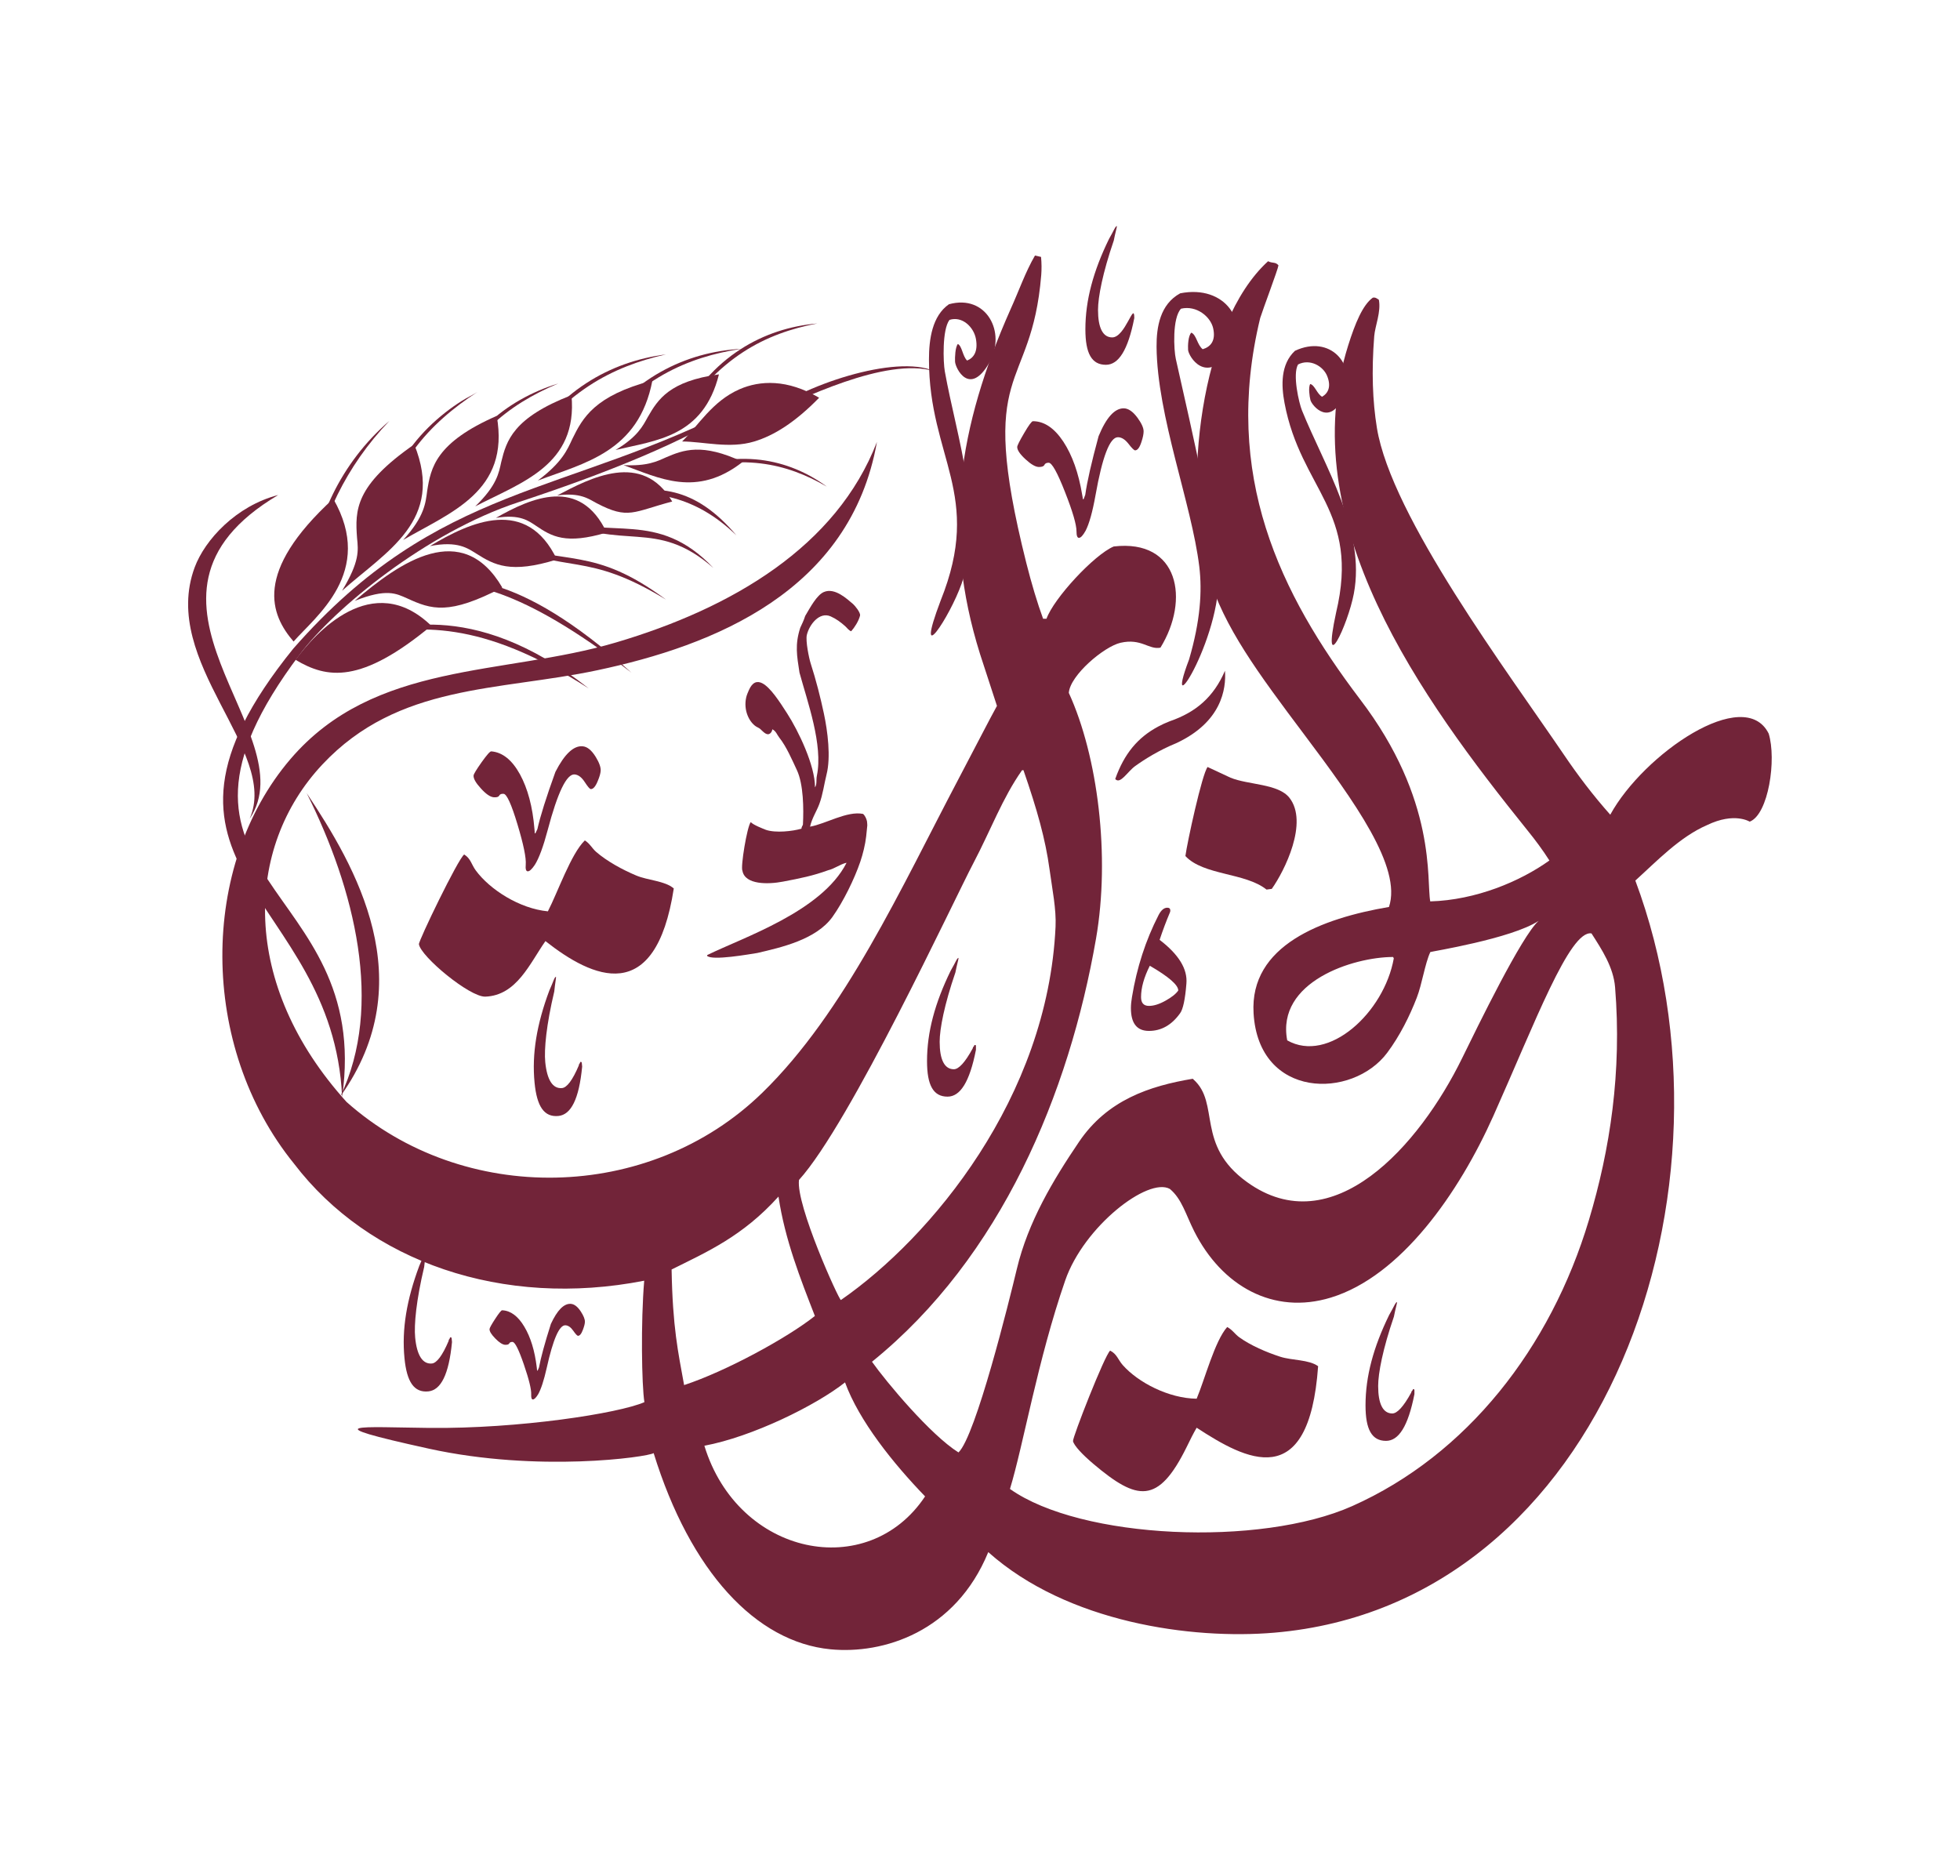 <?xml version="1.0" encoding="utf-8"?>
<!-- Generator: Adobe Illustrator 25.0.0, SVG Export Plug-In . SVG Version: 6.00 Build 0)  -->
<svg version="1.1" id="Layer_1" xmlns="http://www.w3.org/2000/svg" xmlns:xlink="http://www.w3.org/1999/xlink" x="0px" y="0px"
	 viewBox="0 0 313.38 300" style="enable-background:new 0 0 313.38 300;" xml:space="preserve">
<style type="text/css">
	.st0{fill-rule:evenodd;clip-rule:evenodd;fill:#722439;}
	.st1{fill:#722439;}
</style>
<g>
	<path class="st0" d="M254.46,149.25c-3.48-0.6-9.1,14.44-15.68,29.16c-5.51,12.33-14.77,25.64-25.99,29.07
		c-9.22,2.82-17.44-1.86-21.85-10.6c-1.38-2.74-1.97-5.16-3.89-6.77c-3.48-1.95-13.75,5.99-16.74,14.64
		c-4.41,12.75-6.66,26.2-8.83,33.33c11.36,8.06,40.03,9.29,54.72,2.74c18.33-8.17,31.71-25.28,37.84-45.71
		c3.4-11.32,5.29-23.74,4.19-37.26C257.97,154.67,256.15,151.88,254.46,149.25 M205.81,166.35c6.6,3.75,15.5-4.45,17.04-13.11
		c-0.04-0.07-0.07-0.15-0.11-0.22C216.38,153.02,204.02,156.97,205.81,166.35z M135.11,221.04c-4.66,3.69-14.84,8.7-22.49,10.13
		c5.4,17.64,26.16,21.84,35.29,8.1C142.81,233.99,137.35,227.19,135.11,221.04z M107.38,202.99c0.17,9.32,1.04,13.17,2,18.48
		c6.7-2.2,16.53-7.56,20.91-11.05c-2.33-5.99-4.78-12.17-5.82-19.09C118.72,197.71,113,200.19,107.38,202.99z M168.77,148.18
		c0.13-2.81-0.51-5.88-0.96-9.17c-0.66-4.83-1.97-9.5-4.17-15.86c-0.07,0-0.14,0-0.22,0c-3.12,4.41-5.01,9.58-7.76,14.81
		c-3.16,6-19.72,41.67-27.91,50.71c-0.52,4.01,6.39,19.2,6.7,19.2C148.91,197.85,167.51,175.48,168.77,148.18z M165.48,40.86
		c0.32,0.07,0.65,0.15,0.97,0.22c0.1,1.02,0.1,1.98,0.03,2.91c-1.58,19.25-10.49,13.77-2.39,46.01c0.85,3.37,1.78,6.45,2.69,8.94
		c0.18,0,0.36,0,0.54,0c1.16-3.26,7.62-10.24,10.75-11.56c10.43-1.22,12.19,8.52,7.47,16.18c-1.87,0.37-3.04-1.55-6.39-0.78
		c-2.63,0.61-8.06,5.19-8.26,8.01c4.65,10.15,6.64,26.12,4.35,39.3c-4.29,24.7-15.14,50.92-35.82,67.65
		c2.3,3.25,9.36,11.7,13.83,14.5c2.76-2.61,8.13-24.31,9.33-29.34c1.8-7.54,5.81-14.22,9.94-20.32c4.53-6.7,11.27-8.93,18.19-10.09
		c0.04,0.04,0.07,0.07,0.11,0.11c4.31,3.84,0.3,10.45,8.55,16.4c13.68,9.89,27.56-5.81,34.41-19.81
		c2.43-4.96,9.53-19.58,12.23-21.95c-4.33,2.86-17.27,4.92-17.32,4.99c-0.87,1.88-1.32,5.13-2.17,7.31
		c-1.13,2.92-2.69,6.07-4.72,8.79c-5.56,7.45-20.56,7.44-21.37-6.32c-0.65-10.86,10.94-15.17,21.65-16.99
		c2.11-6.33-5.52-16.88-13.52-27.53c-7.48-9.96-12.86-17.21-15.35-25.51c-4.21-14.01-1.34-40.3,9.54-50.21
		c0.73,0.38,1.17,0.06,1.66,0.66c-0.07,0.62-2.53,7.15-2.92,8.42c-6.08,25.11,3.17,44.09,15.93,60.92
		c12.39,16.21,10.62,29.05,11.26,32.36c7.3-0.21,14.37-3.19,19.05-6.54c-1.07-1.68-2.26-3.28-3.51-4.82
		c-16.89-21-37.58-49.34-28.65-77.58c1.1-3.49,2.32-6.45,3.92-7.59c0.4-0.09,0.62,0.1,0.97,0.33c0.38,1.94-0.61,4.19-0.74,5.82
		c-0.44,5.59-0.27,10.38,0.43,14.68c2.31,14.18,20.92,39.02,29.95,52.32c2.15,3.17,4.54,6.35,7.36,9.52
		c5.32-9.72,21.45-20.79,25.33-12.97c1.27,4.11-0.02,12.91-3.03,14.08c-0.02,0.01-2.42-1.57-6.82,0.55
		c-4.39,1.9-8.08,5.81-11.47,8.87c18.27,48.99-4.66,115.72-57.71,120.26c-13.18,1.13-33.08-1.58-45.75-12.88
		c-5.25,12.81-16.84,16.35-25.21,15.54c-11.94-1.15-22.43-12.43-28.29-31.37c-1,0.63-18.45,3.13-35.93-0.71
		c-19.04-4.18-10.72-3.43,0.08-3.32c14.33,0.15,30.28-2.33,34.37-4.12c-0.43-2.69-0.59-12.78-0.03-19.42
		c-22.63,4.44-44.01-3.02-55.98-18.7c-15.26-18.82-15.13-47.71-0.57-64.72c13.43-15.69,33.96-13.28,52.03-18.63
		c18.6-5.5,35.29-15.35,41.73-32.07c-4.24,23.95-26.16,32.58-44.71,36.51c-15.85,3.36-31.79,2.11-43.94,15.05
		c-12.52,13.33-13.17,35.16,3.85,53.98c18.63,16.59,48.39,16.16,66.49-1.49c13.19-12.86,22.17-32.73,31.34-50.13
		c2.92-5.54,5.06-9.74,6.16-11.71c-0.9-2.77-1.8-5.54-2.71-8.31c-6.1-19.47-3.49-36.26,4.87-55.08
		C162.93,46.46,163.94,43.51,165.48,40.86z"/>
	<path class="st0" d="M193.08,122.64c1.22,0.57,2.44,1.14,3.66,1.71c2.84,1.17,7.63,0.94,9.42,3.21c3.09,3.93-0.77,11.69-2.82,14.57
		c-0.28,0.04-0.56,0.07-0.84,0.11c-3.4-2.73-10.06-2.24-12.97-5.36C189.81,134.75,192.19,123.76,193.08,122.64"/>
	<path class="st0" d="M196.21,212.19c0.81,0.41,1.24,1.13,1.91,1.62c1.82,1.32,4.38,2.42,6.58,3.13c1.9,0.61,4.55,0.43,6.05,1.51
		c-1.45,20.49-11.62,14.93-19.42,9.84c-0.55,0.93-1.07,2.01-1.61,3.11c-4.55,9.21-7.89,8.59-14.88,2.69
		c-1.74-1.47-3.1-2.91-3.28-3.65c-0.12-0.5,5.07-13.78,5.94-14.48c1.09,0.55,1.26,1.46,2.02,2.32c2.46,2.78,7.35,5.32,11.81,5.37
		C192.62,220.59,194.23,214.41,196.21,212.19"/>
	<path class="st0" d="M93.51,134.38c0.79,0.49,1.16,1.27,1.8,1.83c1.74,1.51,4.24,2.87,6.41,3.78c1.87,0.79,4.58,0.84,6.01,2.07
		c-2.93,19.03-13.04,14.32-20.52,8.42c-2.5,3.55-4.59,8.69-9.61,8.88c-2.5,0.09-10.32-6.41-10.62-8.38
		c-0.08-0.52,6.29-13.72,7.24-14.35c1.06,0.66,1.15,1.6,1.85,2.55c2.26,3.07,7.01,6.11,11.53,6.54
		C89.17,142.69,91.31,136.49,93.51,134.38"/>
	<path class="st0" d="M138.67,131.98c-0.06,0.59-0.12,1.18-0.18,1.76c-0.14,1.28-0.53,2.85-0.94,4.05
		c-0.93,2.74-2.74,6.43-4.44,8.81c-2.62,3.66-8.26,4.9-12.02,5.78c-1.19,0.18-7.26,1.28-8.04,0.45c0.01-0.04,0.02-0.08,0.03-0.12
		c5.73-2.82,18.28-6.94,22.26-14.72c-0.01-0.01,0,0-0.03-0.03c-0.97,0.23-1.93,0.97-2.9,1.19c-2.4,0.88-4.48,1.3-7.23,1.82
		c-2.33,0.45-6.07,0.53-6.47-1.73c-0.34-0.55,0.74-7.1,1.33-7.79c0.36,0.44,1.92,1.04,2.42,1.24c1.53,0.53,4.28,0.23,5.68-0.19
		c0.02-0.31,0.17-0.42,0.24-0.65c0.13-2.51,0.1-6.44-0.97-8.72c-0.75-1.6-1.67-3.76-2.81-5.19c-0.37-0.47-0.52-1.05-1.12-1.33
		c-0.01,0.4-0.43,0.98-0.94,0.74c-0.4-0.16-0.69-0.54-1-0.8c-0.2-0.17-0.4-0.22-0.63-0.37c-1.1-0.7-2.07-2.57-1.6-4.67
		c0.1-0.43,0.28-0.81,0.42-1.14c0.57-1.31,1.31-1.53,2.11-1.14c1.35,0.66,2.87,3.07,4,4.82c1.81,2.8,4.49,8.37,4.47,11.84
		c0.34-0.46,0.16-1.19,0.3-1.86c1.02-4.89-1.52-11.85-2.78-16.48c-0.42-2.72-0.75-4.46,0.12-7.17c0.3-0.63,0.58-1.22,0.79-1.89
		c0.82-1.38,1.86-3.35,2.99-3.83c1.76-0.75,3.72,1.13,4.66,1.92c0.26,0.22,1.24,1.37,1.12,1.86c-0.22,0.88-0.88,1.9-1.42,2.5
		c-0.44-0.18-0.64-0.54-0.97-0.83c-0.69-0.61-1.4-1.15-2.3-1.55c-1.8-0.8-3.41,1.31-3.81,2.94c-0.24,0.96,0.35,3.77,0.6,4.55
		c0.88,2.73,1.57,5.46,2.12,8.04c0.6,2.81,1.14,6.98,0.42,9.77c-0.36,1.41-0.58,3.18-1.15,4.7c-0.44,1.19-1.18,2.25-1.48,3.62
		c2.48-0.43,5.9-2.55,8.47-2.04c0.29,0.23,0.54,0.75,0.63,1.17C138.65,131.53,138.66,131.75,138.67,131.98"/>
	<path class="st1" d="M225.65,222.65c0-0.26,0.25-0.26,0.25-0.52c0.25,0,0.25,0,0.25,0.26c0,0,0,0.26,0,0.52
		c-1.01,5.16-2.52,7.48-4.54,7.48c-2.27,0-3.28-1.81-3.28-5.68c0-4.64,1.26-9.29,3.78-14.45c0.76-1.29,1.01-2.06,1.26-2.06l0,0
		c0,0.26-0.25,1.03-0.5,2.32c-1.77,5.16-2.52,9.03-2.52,11.1c0,2.84,0.76,4.39,2.27,4.39C223.38,226,224.38,224.97,225.65,222.65"/>
	<path class="st1" d="M155.54,167.61c0-0.26,0.25-0.26,0.25-0.52c0.25,0,0.25,0,0.25,0.26c0,0,0,0.26,0,0.52
		c-1.01,5.16-2.52,7.48-4.54,7.48c-2.27,0-3.28-1.81-3.28-5.68c0-4.64,1.26-9.29,3.78-14.45c0.76-1.29,1.01-2.06,1.26-2.06l0,0
		c0,0.26-0.25,1.03-0.5,2.32c-1.77,5.16-2.52,9.03-2.52,11.1c0,2.84,0.76,4.39,2.27,4.39C153.27,170.97,154.28,169.93,155.54,167.61
		"/>
	<path class="st1" d="M71.74,214.39c-0.03-0.26,0.23-0.28,0.2-0.54c0.25-0.02,0.25-0.02,0.28,0.23c0,0,0.02,0.26,0.05,0.51
		c-0.5,5.23-1.79,7.69-3.79,7.89c-2.26,0.22-3.44-1.48-3.81-5.33c-0.45-4.62,0.36-9.37,2.37-14.75c0.63-1.36,0.8-2.15,1.06-2.18l0,0
		c0.03,0.26-0.15,1.05-0.28,2.36c-1.26,5.31-1.64,9.23-1.44,11.29c0.27,2.82,1.18,4.29,2.68,4.15
		C69.81,217.94,70.71,216.82,71.74,214.39"/>
	<path class="st0" d="M178.31,124.56c1.44-4.04,3.58-6.62,6.86-8.38c0.59-0.32,1.21-0.6,1.85-0.85c4.21-1.45,7.03-3.88,8.84-8.08
		c0.21,2.91-0.54,8.22-7.81,11.59c-2.72,1.11-5.05,2.57-6.56,3.66C180.26,123.39,179.11,125.48,178.31,124.56"/>
	<path class="st1" d="M78.55,120.14c1.8,0.15,3.32,1.38,4.58,3.66c1.25,2.29,2.03,5.2,2.32,8.74c0.04,0.36,0.05,0.58,0.04,0.64
		c0.06,0.1,0.11,0.11,0.14,0.01c0.04-0.06,0.14-0.27,0.29-0.61c0.46-2.06,1.42-5.11,2.88-9.15c1.46-2.86,2.92-4.23,4.36-4.1
		c0.74,0.06,1.43,0.63,2.09,1.7c0.57,0.93,0.83,1.68,0.79,2.23c-0.03,0.42-0.19,0.97-0.47,1.63c-0.36,0.89-0.74,1.31-1.12,1.28
		c-0.16-0.01-0.48-0.39-0.97-1.14c-0.49-0.75-1.02-1.15-1.6-1.2c-1.28-0.11-2.72,2.87-4.32,8.93c-0.7,2.63-1.38,4.47-2.05,5.53
		c-0.48,0.71-0.86,1.06-1.15,1.03c-0.26-0.02-0.36-0.38-0.3-1.06c0.09-1.07-0.35-3.22-1.32-6.44c-0.97-3.22-1.71-4.85-2.22-4.89
		c-0.35-0.03-0.59,0.07-0.7,0.28c-0.11,0.22-0.41,0.31-0.89,0.27c-0.55-0.05-1.23-0.51-2.04-1.41c-0.82-0.89-1.21-1.58-1.17-2.07
		c0.02-0.23,0.45-0.94,1.29-2.13C77.84,120.71,78.35,120.12,78.55,120.14"/>
	<path class="st0" d="M189.96,55.95c-0.04-0.65,0-2.26,0.52-2.76c0.82,0.35,0.94,1.97,1.82,2.65c1.29-0.39,2.11-1.38,1.67-3.35
		c-0.41-1.85-2.66-3.71-5.14-3.13c-1.42,1.49-1.15,6.64-0.83,8.04c2.85,12.53,5.84,26.18,6.73,32.95
		c1.38,10.51-9.13,27.01-4.61,15.09c1.8-6.15,2.11-10.88,1.63-14.85c-1.23-10.09-6.74-24.01-6.83-35.15
		c-0.02-3.14,0.56-6.79,3.78-8.54c7.25-1.44,11.17,4.72,7.91,9.36C192.84,61.6,190.03,56.99,189.96,55.95"/>
	<path class="st0" d="M209.52,63.96c-0.14-0.57-0.36-2.03-0.03-2.56c0.72,0.16,1.08,1.59,1.9,2.04c0.98-0.58,1.48-1.63,0.81-3.31
		c-0.63-1.58-2.75-2.83-4.66-1.85c-0.91,1.6,0.15,6.16,0.63,7.35c3.67,9.06,10.2,19.23,8.29,29.3c-0.96,5.07-5.17,13.88-2.84,3.05
		c3.89-16.31-5.63-19.66-8.24-33.54c-0.53-2.81-0.65-6.18,1.67-8.35c5.63-2.63,9.79,2.16,7.9,6.92
		C212.77,68.49,209.75,64.88,209.52,63.96"/>
	<path class="st0" d="M152.7,57.82c-0.03-0.66,0.02-2.3,0.45-2.82c0.68,0.34,0.76,1.98,1.48,2.65c1.07-0.43,1.76-1.46,1.41-3.45
		c-0.33-1.87-2.17-3.71-4.23-3.05c-1.19,1.56-1,6.79-0.75,8.21c1.92,10.74,6.44,23.33,2.69,33.96c-1.89,5.36-7.66,14.1-3.36,2.73
		c6.85-17.04-1.87-22.81-1.86-38.6c0-3.19,0.51-6.93,3.19-8.8c6.01-1.66,9.21,4.51,6.47,9.32C155.04,63.5,152.75,58.88,152.7,57.82"
		/>
	<path class="st1" d="M181.36,50.85c-1.01,5.16-2.52,7.48-4.54,7.48c-2.27,0-3.28-1.81-3.28-5.68c0-4.64,1.26-9.29,3.78-14.45
		c0.76-1.29,1.01-2.06,1.26-2.06l0,0c0,0.26-0.25,1.03-0.5,2.32c-1.77,5.16-2.52,9.03-2.52,11.1c0,2.84,0.76,4.39,2.27,4.39
		C179.92,53.95,181.36,48.05,181.36,50.85"/>
	<path class="st1" d="M165.15,67.35c1.8,0,3.42,1.09,4.86,3.26c1.43,2.17,2.44,5.01,3.02,8.51c0.07,0.36,0.1,0.57,0.1,0.64
		c0.07,0.1,0.11,0.1,0.15,0c0.03-0.07,0.11-0.28,0.24-0.64c0.29-2.09,1-5.21,2.13-9.37c1.22-2.97,2.56-4.46,4.01-4.46
		c0.74,0,1.48,0.51,2.22,1.52c0.64,0.88,0.97,1.6,0.97,2.16c0,0.43-0.11,0.98-0.34,1.67c-0.29,0.92-0.63,1.37-1.02,1.37
		c-0.16,0-0.52-0.35-1.06-1.05c-0.55-0.7-1.11-1.05-1.69-1.05c-1.29,0-2.48,3.09-3.58,9.27c-0.48,2.68-1.01,4.58-1.59,5.69
		c-0.42,0.75-0.77,1.13-1.06,1.13c-0.26,0-0.39-0.34-0.39-1.03c0-1.08-0.61-3.18-1.84-6.3c-1.22-3.12-2.09-4.68-2.61-4.68
		c-0.35,0-0.58,0.12-0.68,0.34c-0.1,0.23-0.39,0.34-0.87,0.34c-0.55,0-1.26-0.41-2.15-1.23c-0.89-0.82-1.33-1.47-1.33-1.96
		c0-0.23,0.37-0.97,1.11-2.23C164.49,67.98,164.96,67.35,165.15,67.35"/>
	<path class="st1" d="M185.24,146.32c0.41-0.79,0.87-1.18,1.4-1.18c0.32,0,0.48,0.15,0.48,0.46c0,0.12-0.03,0.24-0.09,0.36
		c-0.58,1.37-1.12,2.81-1.62,4.32c3.06,2.34,4.49,4.67,4.28,7.01c-0.2,2.52-0.54,4.1-1.01,4.73c-1.34,1.88-3,2.82-4.98,2.82
		c-1.92,0-2.88-1.21-2.88-3.64c0-0.55,0.06-1.14,0.17-1.78C181.76,154.73,183.17,150.36,185.24,146.32 M188.39,158.38
		c0-0.88-1.52-2.2-4.55-3.96c-0.93,1.85-1.4,3.52-1.4,5.01c0,0.94,0.42,1.41,1.27,1.41c0.76,0,1.63-0.27,2.62-0.82
		C187.32,159.47,188.01,158.93,188.39,158.38z"/>
	<path class="st1" d="M44.48,79.15c-6.73,1.74-11.72,7.17-13.35,11.56c-5.66,15.23,13.57,29.33,8.79,40.2
		C49.18,117.13,16.67,95.66,44.48,79.15"/>
	<path class="st1" d="M54.43,175.29c13.17-18.43,2.4-36.78-5.39-48.46C56.73,142.19,61.36,160.8,54.43,175.29"/>
	<path class="st1" d="M47.89,105.36c2.59-3.4,9.96-11.23,17.08-4.59C57.33,107.59,51.91,107.75,47.89,105.36"/>
	<path class="st1" d="M47.25,105.5c5.02,3,10.42,3.92,21.71-5.44C59.53,90.95,50.36,101.29,47.25,105.5"/>
	<path class="st1" d="M57.93,101.58c3.98-0.74,17.13-6.52,36.19,8.49C76.58,98.86,66.96,100.14,57.93,101.58"/>
	<path class="st1" d="M58.73,94.96c5.79-4.2,13.45-8.89,17.74-1.22c-5.74,3.3-8.25,2.23-11.1,1.07
		C63.93,94.24,62.13,93.51,58.73,94.96"/>
	<path class="st1" d="M56.71,96.08c5.15-2.05,6.66-1.15,8.35-0.42c3.95,1.82,6.71,2.73,15.25-1.71
		C73.88,82.95,63.96,89.87,56.71,96.08"/>
	<path class="st1" d="M68.01,92.93c4.97-0.5,14.21-2.29,32.95,14.63C82.67,93.43,74.65,93.11,68.01,92.93"/>
	<path class="st1" d="M70.5,86.71c5.13-2.52,12.16-5.04,15.34,1.97c-5.01,1.81-7.01,0.3-9.31-1.09
		C75.37,86.9,73.44,86.05,70.5,86.71"/>
	<path class="st1" d="M68.74,87.32c4.45-0.88,6.05,0.36,7.43,1.21c2.86,1.81,5.45,3.25,12.87,0.93
		C84.21,79.35,75.24,83.42,68.74,87.32"/>
	<path class="st1" d="M79.23,86.62c11.41,3.9,15.61,0.63,27.26,9.26C93.54,87.97,90.93,91.98,79.23,86.62"/>
	<path class="st1" d="M90.55,78.82c4.2-1.79,11.02-4.96,14.16,0.68c-4.18,1.3-4.79,2.08-9.05,0.24
		C94.59,79.27,92.98,78.41,90.55,78.82"/>
	<path class="st1" d="M89.09,79.22c3.69-0.52,5.06,0.58,6.29,1.23c5.1,2.68,5.87,1.38,12.1-0.26
		C102.69,72.06,94.4,76.42,89.09,79.22"/>
	<path class="st1" d="M97.81,79.12c6.58-0.76,13.28,0.05,19.94,6.49C111.02,77.65,104.89,77.48,97.81,79.12"/>
	<path class="st1" d="M80.83,82.33c4.48-2.07,10.58-4.15,13.36,2.09c-4.4,1.53-6.14,0.14-8.13-1.14
		C85.05,82.63,83.38,81.84,80.83,82.33"/>
	<path class="st1" d="M79.29,82.81c3.87-0.64,5.25,0.5,6.44,1.28c2.47,1.68,4.73,3.02,11.27,1.06
		C92.73,76.15,84.99,79.57,79.29,82.81"/>
	<path class="st1" d="M88.66,82.7c10.84,5.71,16.07-0.05,25.4,8.11C105.05,81.28,97.29,86.53,88.66,82.7"/>
	<path class="st1" d="M51.63,84.06c5.52,8.44-1.86,14.73-4.67,17.89C43.91,98.41,43.02,92.01,51.63,84.06"/>
	<path class="st1" d="M53.28,79.75c-12.84,11.78-10.01,18.57-6.34,22.83C50.39,98.61,60.04,91.49,53.28,79.75"/>
	<path class="st1" d="M49.82,91.57c0.43-8.04,4.56-17.5,12.45-24.28C55.18,74.68,51.41,83.2,49.82,91.57"/>
	<path class="st1" d="M57.99,85.99c-0.11-3.22-0.22-6.54,6.02-10.95c4.16,8-2.83,12.72-7.9,17.65
		C58.17,89.67,58.07,87.66,57.99,85.99"/>
	<path class="st1" d="M66.23,71.06c-9.47,6.58-9.48,10.49-9.14,14.98c0.2,1.99,0.44,3.72-2.4,8.42
		C61.75,88.16,71.17,83.24,66.23,71.06"/>
	<path class="st1" d="M60.7,83.97c0.16-0.26,0.15-0.84,0.2-1.14c0.09-0.51,0.19-1.02,0.3-1.53c0.26-1.18,0.61-2.34,1.04-3.48
		c0.92-2.43,2.24-4.71,3.84-6.76c1.47-1.89,3.19-3.58,5.07-5.06c0.85-0.67,1.73-1.29,2.64-1.87c0.83-0.53,1.74-0.93,2.57-1.47
		c-3.86,2.51-7.39,5.47-10.14,9.21c-1.48,2.01-2.71,4.19-3.65,6.49c-0.44,1.07-0.82,2.16-1.15,3.27c-0.14,0.44-0.26,0.89-0.39,1.33
		C60.93,83.26,60.87,83.69,60.7,83.97"/>
	<path class="st1" d="M69.42,78.78c0.52-2.98,0.84-6.15,7.27-9.03c2.23,8.14-5.12,11.7-10.6,15.25
		C68.51,82.61,69.16,80.33,69.42,78.78"/>
	<path class="st1" d="M79.42,66.5c-9.75,4.27-10.54,8.29-11.12,12c-0.25,1.87-0.39,4.07-3.84,7.84
		C71.99,81.93,81.59,78.62,79.42,66.5"/>
	<path class="st1" d="M70.81,79.08c0.18-0.14,0.32-0.85,0.4-1.06c0.18-0.48,0.37-0.95,0.58-1.42c0.45-1.03,0.96-2.03,1.53-2.99
		c1.22-2.07,2.72-3.97,4.45-5.64c3.28-3.16,7.22-5.34,11.49-6.65C85.23,63,81.5,65.2,78.31,68.28c-1.69,1.64-3.18,3.48-4.48,5.45
		c-0.66,1-1.25,2.03-1.82,3.08c-0.24,0.45-0.48,0.91-0.72,1.36C71.18,78.39,71.02,78.93,70.81,79.08"/>
	<path class="st1" d="M81.16,74.16c0.71-2.73,1.25-5.63,7.43-8.08c1.43,7.56-5.65,10.6-11,13.7C80.02,77.66,80.8,75.58,81.16,74.16"
		/>
	<path class="st1" d="M91.37,63.19c-9.36,3.62-10.4,7.29-11.23,10.69c-0.38,1.71-0.67,3.73-4.16,7.09
		C83.3,77.15,92.44,74.4,91.37,63.19"/>
	<path class="st1" d="M84.36,71.03c0.21-0.11,0.51-0.78,0.64-0.97c0.29-0.44,0.59-0.87,0.9-1.3c0.68-0.94,1.41-1.84,2.19-2.69
		c1.67-1.83,3.58-3.46,5.65-4.8c3.93-2.56,8.28-4.03,12.73-4.6c-4.31,0.97-8.45,2.5-12.27,5c-2.03,1.33-3.91,2.89-5.63,4.61
		c-0.87,0.87-1.7,1.79-2.49,2.73c-0.34,0.4-0.68,0.81-1.01,1.22C84.89,70.41,84.6,70.91,84.36,71.03"/>
	<path class="st1" d="M92.31,70.62c1.37-2.69,2.62-5.56,8.73-7.21c-0.83,7.84-7.86,10.06-13.34,12.45
		C90.38,74.04,91.61,72.02,92.31,70.62"/>
	<path class="st1" d="M104.31,60.84c-9.25,2.43-11.14,5.96-12.8,9.34c-0.79,1.7-1.6,3.72-5.52,6.66
		C93.36,74.04,102.13,72.3,104.31,60.84"/>
	<path class="st1" d="M95.67,68.62c0.21-0.09,0.56-0.75,0.71-0.94c0.32-0.42,0.64-0.84,0.98-1.25c0.74-0.9,1.53-1.75,2.36-2.55
		c1.78-1.72,3.79-3.22,5.93-4.42c4.07-2.28,8.45-3.44,12.88-3.68c-4.31,0.65-8.51,1.88-12.46,4.11c-2.1,1.19-4.07,2.62-5.9,4.23
		c-0.93,0.81-1.81,1.68-2.66,2.57c-0.37,0.38-0.73,0.77-1.09,1.16C96.23,68.04,95.91,68.52,95.67,68.62"/>
	<path class="st1" d="M54.7,175.42c-1.46-32.66-36.41-36.29-7.82-71.69c23.36-26.63,43.45-24.26,71.86-39.1
		c-8.84,5.97-22.52,11.28-35.9,15.69c-14.7,4.85-29.38,16.97-34.9,24.3C20.34,141.27,59.68,140.53,54.7,175.42"/>
	<path class="st1" d="M104.22,67.18c1.34-2.25,2.59-4.65,7.83-5.4c-1.18,6.95-7.3,8.1-12.11,9.51
		C102.34,70.01,103.53,68.35,104.22,67.18"/>
	<path class="st1" d="M114.95,59.86c-7.93,1.09-9.75,4-11.38,6.83c-0.79,1.42-1.61,3.14-5.15,5.26
		C104.86,70.41,112.45,69.9,114.95,59.86"/>
	<path class="st1" d="M109.4,65.48c0.2-0.1,0.49-0.78,0.61-0.97c0.28-0.44,0.56-0.87,0.85-1.3c0.65-0.93,1.34-1.83,2.09-2.67
		c1.6-1.81,3.44-3.4,5.43-4.68c3.79-2.45,7.98-3.76,12.3-4.14c-4.17,0.79-8.17,2.17-11.85,4.57c-1.96,1.27-3.76,2.79-5.41,4.49
		c-0.84,0.86-1.63,1.77-2.39,2.7c-0.33,0.4-0.65,0.8-0.97,1.21C109.9,64.86,109.63,65.36,109.4,65.48"/>
	<path class="st1" d="M106.66,73.8c2.26-0.93,4.52-2.01,8.85-0.01c-4.72,4.29-9.97,2.16-14.34,0.85
		C103.68,74.88,105.5,74.29,106.66,73.8"/>
	<path class="st1" d="M118.75,73.85c-6.52-3.06-9.48-1.91-12.29-0.71c-1.38,0.62-2.96,1.43-6.78,1.23
		C105.31,76.38,111.35,79.66,118.75,73.85"/>
	<path class="st1" d="M109.87,75.07c0.19,0.05,0.79-0.26,0.99-0.33c0.45-0.15,0.89-0.29,1.34-0.42c0.99-0.28,1.99-0.5,2.99-0.66
		c2.14-0.34,4.31-0.38,6.4-0.13c3.97,0.49,7.53,2.02,10.61,4.28c-3.23-1.88-6.7-3.25-10.57-3.71c-2.06-0.25-4.16-0.23-6.27,0
		c-1.07,0.11-2.13,0.29-3.2,0.5c-0.46,0.09-0.91,0.19-1.37,0.29C110.57,74.93,110.08,75.12,109.87,75.07"/>
	<path class="st1" d="M109.82,70.26c2.71-2.5,4.41-5.42,8.04-6.78c2.47-0.92,5.59-0.95,9.12,1.08c-2.62,2.88-5.15,4.54-7.58,5.37
		C116.28,71.01,113.07,70.06,109.82,70.26"/>
	<path class="st1" d="M109.06,70.59c3.42,0.02,7.6,1.19,11.51,0.01c3.17-0.95,6.55-3.06,10.4-7c-5.08-3-9.46-2.79-12.75-1.35
		C113.89,64.15,111.62,68.07,109.06,70.59"/>
	<path class="st1" d="M121.56,66.81c6.72-5.32,21.73-10.18,27.79-7.47C141.64,57.06,128.04,63.77,121.56,66.81"/>
	<path class="st1" d="M80.29,209.51c1.36,0.06,2.54,0.94,3.54,2.62c1.01,1.68,1.67,3.85,1.99,6.5c0.04,0.27,0.05,0.43,0.05,0.48
		c0.05,0.08,0.08,0.08,0.11,0.01c0.03-0.05,0.09-0.2,0.2-0.47c0.29-1.56,0.92-3.88,1.9-6.96c1.02-2.19,2.07-3.26,3.16-3.21
		c0.56,0.03,1.1,0.43,1.62,1.22c0.45,0.69,0.67,1.24,0.66,1.66c-0.01,0.32-0.12,0.73-0.31,1.24c-0.25,0.68-0.52,1.01-0.81,0.99
		c-0.12-0.01-0.38-0.28-0.76-0.83c-0.39-0.55-0.8-0.83-1.24-0.85c-0.97-0.05-1.97,2.23-2.99,6.83c-0.45,2-0.91,3.4-1.38,4.22
		c-0.34,0.55-0.62,0.82-0.84,0.81c-0.19-0.01-0.28-0.27-0.26-0.79c0.04-0.81-0.35-2.41-1.17-4.8c-0.82-2.39-1.42-3.59-1.81-3.61
		c-0.27-0.01-0.44,0.07-0.52,0.23c-0.08,0.17-0.3,0.24-0.66,0.23c-0.41-0.02-0.94-0.35-1.57-1c-0.64-0.65-0.95-1.15-0.93-1.52
		c0.01-0.17,0.31-0.72,0.91-1.64C79.78,209.95,80.15,209.5,80.29,209.51"/>
	<path class="st1" d="M92.55,170.35c-0.02-0.26,0.23-0.28,0.2-0.54c0.25-0.02,0.25-0.02,0.28,0.23c0,0,0.02,0.26,0.05,0.51
		c-0.5,5.23-1.79,7.69-3.8,7.89c-2.26,0.22-3.44-1.48-3.81-5.33c-0.45-4.62,0.36-9.37,2.37-14.75c0.63-1.36,0.8-2.15,1.06-2.18l0,0
		c0.02,0.26-0.15,1.05-0.28,2.36c-1.26,5.31-1.64,9.23-1.44,11.29c0.28,2.82,1.18,4.29,2.68,4.15
		C90.62,173.91,91.52,172.78,92.55,170.35"/>
</g>
</svg>
